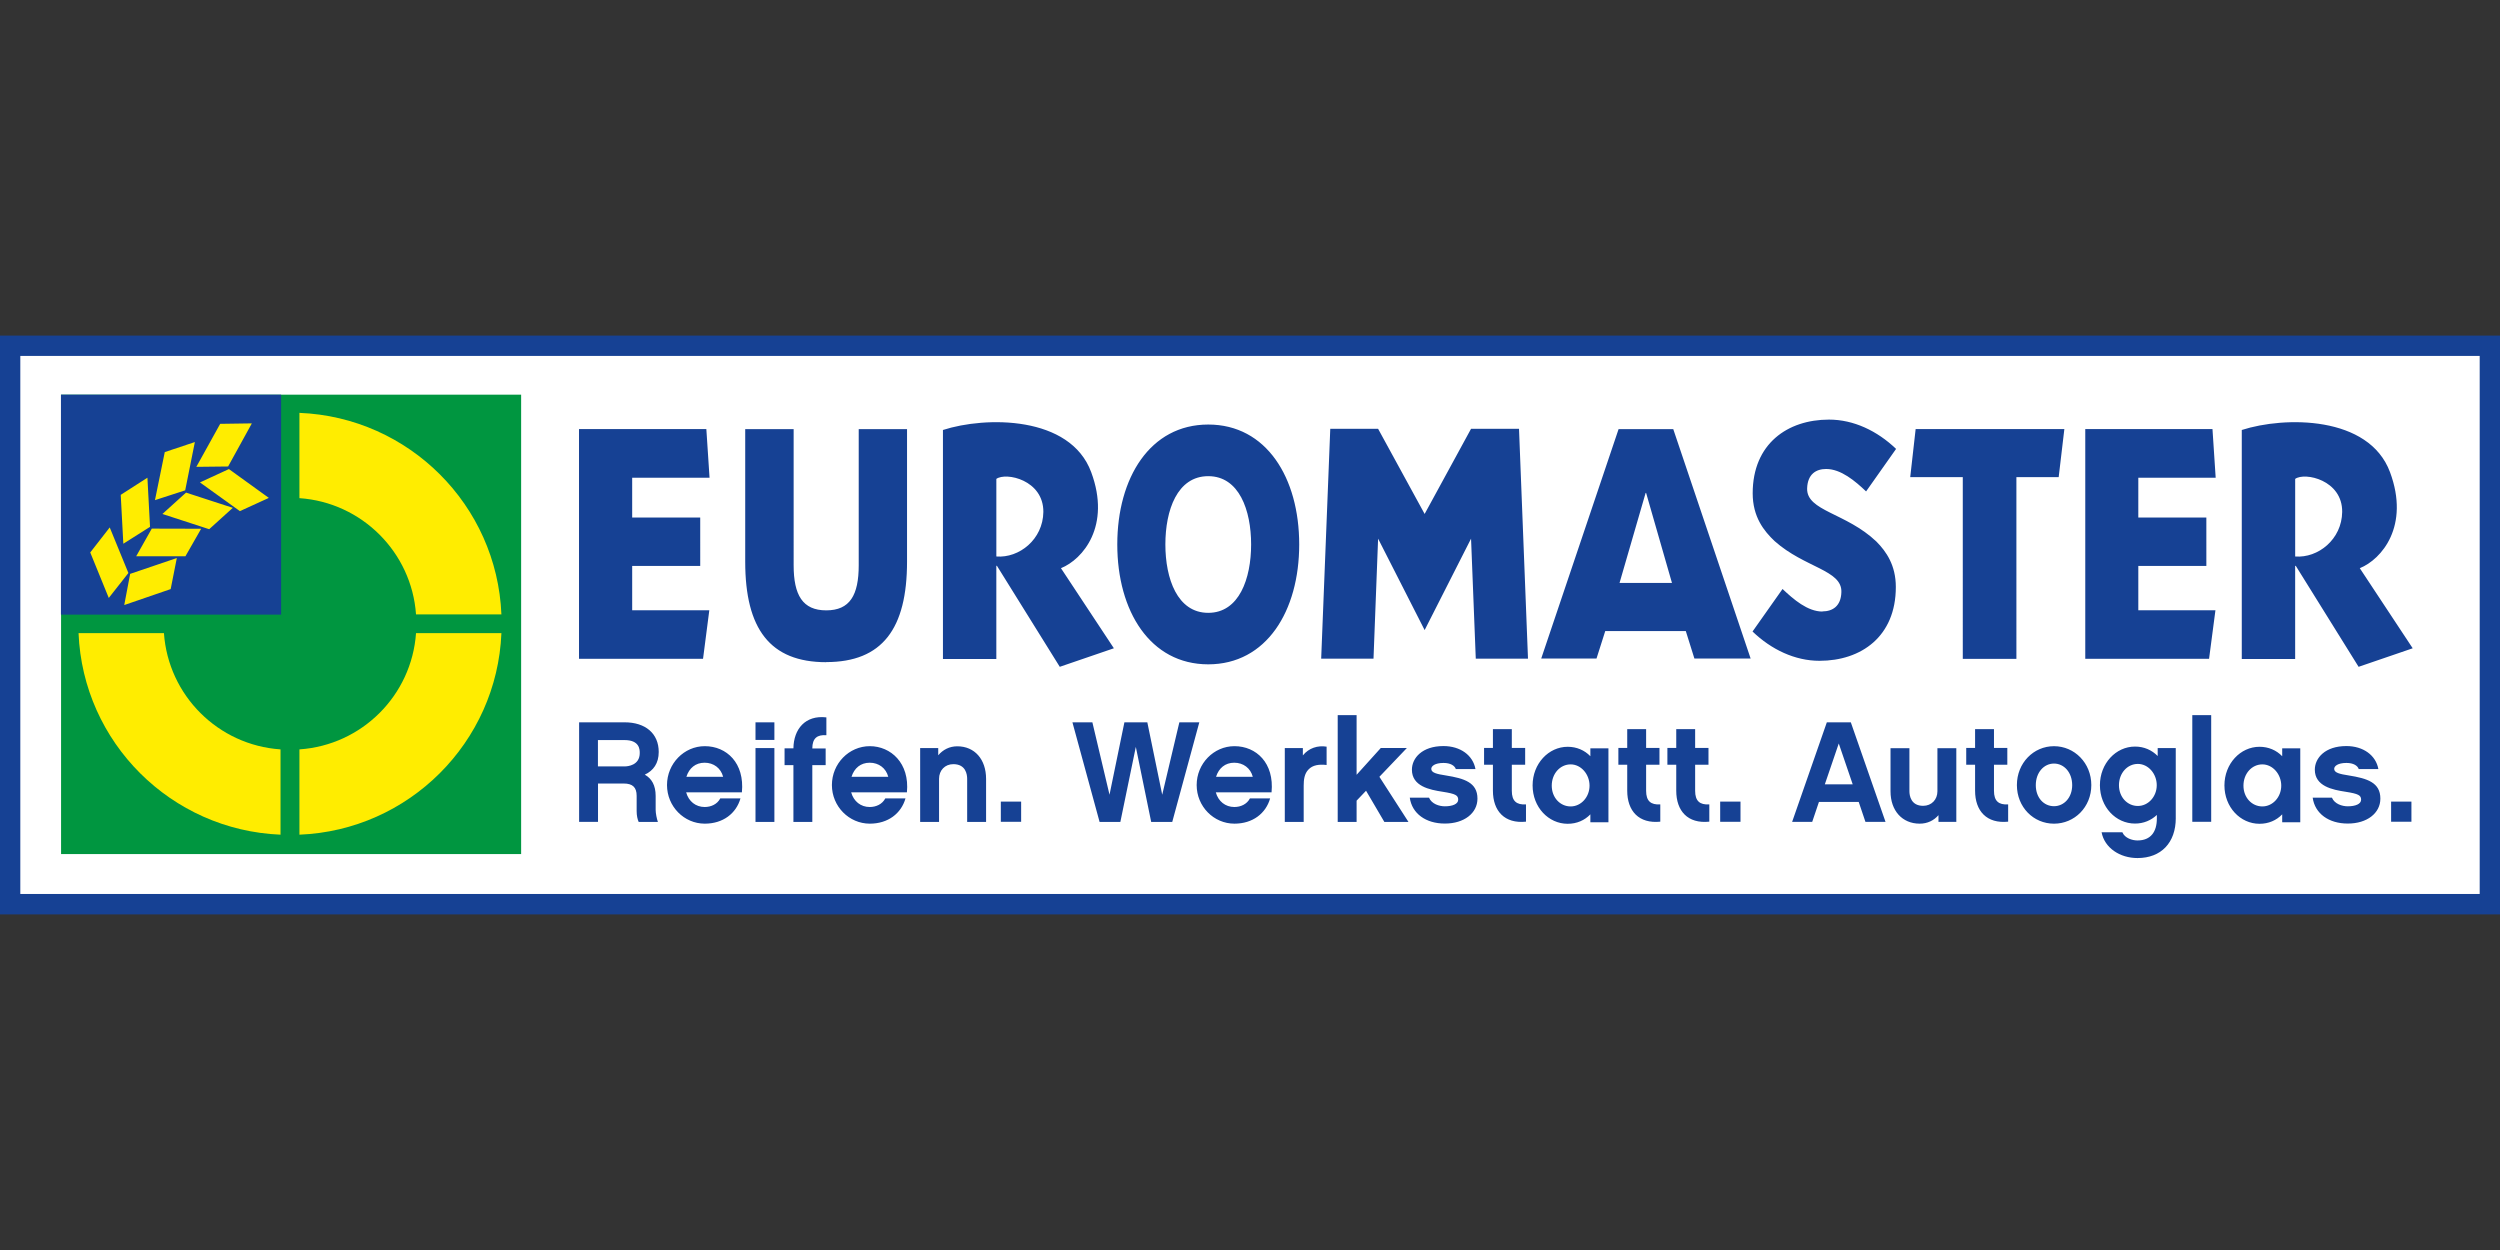 <?xml version="1.0"?>
<svg xmlns="http://www.w3.org/2000/svg" viewBox="0 -158.43 1180.16 590.08"><rect x="0" y="-158.43" width="1180.16" height="590.08" fill="#333333" stroke="none"/><defs><style>.cls-4{fill:#164194}.cls-6{fill:#ffed00}</style></defs><path class="cls-4" d="M0 0h1180.16v273.22H0z"/><path d="M9.59 9.59h1160.98v253.99H9.59z" style="fill:#fff"/><path d="M28.83 131.65V27.88h217.18v216.85H28.83z" style="fill:#009640"/><g style="clip-path:url(#clippath)"><path class="cls-6" d="M141.35 195.33v40.26c51.63-2.06 93.23-43.55 95.35-95.13h-40.31c-2.06 29.39-25.54 52.86-55.04 54.87"/><path class="cls-4" d="M28.77 27.88h103.94v103.83H28.77z"/><path class="cls-6" d="m51.8 90.55-9.2 11.82 8.75 21.47 9.26-11.77zM92 50.24l-14.22 4.74-4.63 22.69 14.27-4.63 4.57-22.81ZM70.82 90.28l-1.23-23.2-12.6 8.09 1.23 23.08zm48.06-48.85-14.94.22-11.26 20.3 15-.17 11.21-20.35ZM94.4 69.31l18.85 13.55 13.66-6.25L108.06 63 94.4 69.3ZM76.67 84.2l22.08 7.19L109.9 81.3l-22.08-7.19zm-12.38 19.96h23.25l7.42-12.99-23.31-.06zm-5.63 23.03 21.91-7.53 2.9-14.66-22.03 7.47-2.79 14.72Zm18.73 13.27H37.08c2.12 51.63 43.66 93.01 95.35 95.13v-40.26c-29.5-2.01-52.97-25.48-55.04-54.87m63.96-103.99v40.26c29.44 2.01 52.97 25.54 55.04 54.87h40.31c-2.12-51.58-43.66-93.06-95.35-95.13"/><path class="cls-4" d="M334.84 129.64h-36.41v-20.91h32.12V85.87h-32.12V67.08h36.52l-1.51-22.97h-60.11v108.45h58.55zm55.2 24.48c26.43 0 38.14-15.72 38.14-47.45V44.16h-22.81v64.24c0 14.16-4.18 21.3-15.33 21.3s-15.39-7.19-15.39-21.3V44.16h-22.86v62.56c0 31.73 11.71 47.45 38.25 47.45m80.3-45.49h.28l29.66 47.67 25.54-8.75-24.98-37.81c10.37-4.18 23.7-19.96 14.27-45.33-9.87-26.76-49.85-26.43-69.98-19.91v108.12h25.2v-43.99Zm0-41.04c4.57-3.29 22.3.5 22.19 15.61-.17 12.94-11.38 21.86-22.19 21.02V67.58zm100.03 87.54c27.43 0 42.94-25.09 42.94-56.6s-15.5-56.6-42.94-56.6-42.94 25.15-42.94 56.6 15.5 56.6 42.94 56.6m0-88.83c14.61 0 20.24 16.11 20.24 32.23s-5.63 32.29-20.24 32.29-20.24-16.17-20.24-32.29 5.58-32.23 20.24-32.23m80.18 29.5 21.97 43.16 21.91-43.16 2.23 56.65h24.65l-4.24-108.51h-22.64l-21.91 40.2-21.97-40.2h-22.58l-4.29 108.51h24.7zm107.28 43.61h37.97l4.07 12.99h26.54L789.89 44.16h-25.82l-36.52 108.29h26.1l4.13-12.99h.06Zm18.96-65.19h.28l12.21 42.49h-24.76l12.32-42.49h-.06Zm83.53 55.99c-7.03 0-13.66-5.74-18.85-10.65l-14.16 20.07c8.87 8.53 20.02 13.83 31.62 13.83 19.63 0 36.02-11.43 36.02-34.85 0-10.26-4.52-16.73-9.14-21.41-14.33-13.66-33.07-14.39-32.73-25.15.22-6.69 4.18-9.14 8.98-9.14 6.97 0 13.72 5.69 18.85 10.59l14.16-20.07c-8.92-8.53-20.02-13.83-31.67-13.83-19.57 0-36.02 11.43-36.02 34.79 0 11.15 5.3 17.79 10.37 22.58 14.16 12.6 31.84 13.61 31.5 24.03-.17 6.69-4.18 9.14-8.98 9.14m66.29 22.42h25.31V66.8h19.96l2.68-22.69h-70.2l-2.56 22.69h24.81zm156.91-43.93h.28l29.66 47.67 25.54-8.75-24.98-37.81c10.37-4.18 23.7-19.96 14.27-45.33-9.93-26.76-49.79-26.43-69.98-19.91v108.12h25.2v-43.99Zm0-41.04c4.52-3.29 22.36.5 22.19 15.61-.17 12.94-11.37 21.86-22.19 21.02V67.58zm-37.64 62h-36.41v-20.91h32.12V85.87h-32.12V67.08h36.52l-1.51-22.97h-60.05v108.45h58.44zm-735.25 99.92h-9.09c-.56-1.28-.95-2.96-.95-5.13v-7.19c0-4.01-1.9-5.8-6.08-5.8H282.3v18.12h-8.92v-47.01h21.47c9.81 0 16.11 5.24 16.11 14 0 5.35-2.51 8.81-6.58 10.71 3.29 1.84 5.13 5.07 5.13 10.04v6.58c0 1.67.56 4.35 1.06 5.69m-15.54-26.21c1.17 0 6.97-.45 6.97-6.3 0-1.56 0-6.13-7.19-6.13h-12.55v12.43zm28.88 12.26c1.17 4.24 4.52 6.91 8.75 6.91 2.96 0 5.91-1.28 7.36-4.07h9.53c-2.01 7.08-8.2 11.93-16.84 11.93-9.81 0-17.84-8.14-17.84-18.23s8.03-18.35 17.84-18.35c10.32 0 18.85 7.97 17.51 21.8H323.9Zm17.45-7.36c-1.06-4.07-4.46-6.64-8.75-6.64s-7.3 2.56-8.59 6.64zm24.2-17.39h-8.92v-8.31h8.92zm0 38.69h-8.92v-34.85h8.92zm24.2-34.73v7.92h-6.3v26.82h-8.92v-26.82h-4.18v-7.92h4.18c.11-9.09 5.63-15.78 15.56-14.61v8.42c-4.29-.33-6.64 1.39-6.64 6.25h6.3zm12.05 20.79c1.17 4.24 4.52 6.91 8.75 6.91 2.96 0 5.91-1.28 7.36-4.07h9.53c-2.01 7.08-8.2 11.93-16.84 11.93-9.81 0-17.9-8.14-17.9-18.23s8.03-18.35 17.9-18.35 18.85 7.97 17.51 21.8H401.8Zm17.5-7.36c-1.06-4.07-4.46-6.64-8.75-6.64s-7.3 2.56-8.59 6.64zm46.17 21.3h-8.92v-20.35c0-2.01-.61-6.91-6.52-6.91-4.01 0-6.75 2.96-6.75 6.91v20.35h-8.92v-34.85h8.53v3.4c2.23-2.62 5.3-4.24 8.98-4.24 8.2 0 13.61 6.13 13.61 15.39v20.35-.06Zm6.97-9.59h9.59v9.53h-9.59zm80.91 9.59h-9.93l-7.25-35.41-7.3 35.41h-9.81l-12.82-47.01h9.42l8.09 34.18 7.03-34.18h10.82l7.03 34.18 8.09-34.18h9.42l-12.77 47.01Zm20.58-13.94c1.17 4.24 4.52 6.91 8.75 6.91 2.96 0 5.91-1.28 7.36-4.07h9.53c-2.01 7.08-8.2 11.93-16.84 11.93-9.81 0-17.84-8.14-17.84-18.23s8.03-18.35 17.84-18.35c10.32 0 18.85 7.97 17.51 21.8h-26.32Zm17.45-7.36c-1.06-4.07-4.46-6.64-8.75-6.64s-7.3 2.56-8.59 6.64zm34.85-5.57c-3.57-.39-6.58 0-8.59 2.17-1.9 1.95-2.23 4.8-2.23 7.58v17.12h-8.92v-34.85h8.53v3.46c2.84-3.51 7.03-4.8 11.21-4.13v8.64Zm14.16 16.84v10.04h-8.92v-50.41h8.92v28.16l11.43-12.66h12.32l-12.99 13.61 13.72 21.3H653.5l-8.64-14.72zm41.6 10.81c-8.87 0-15.45-4.68-16.5-12.21h9.09c1.23 2.96 4.8 4.07 7.47 4.07 3.57 0 6.3-1.06 6.3-3.12s-1.23-2.79-7.3-3.74c-6.25-.95-14.55-2.62-14.55-10.43 0-5.46 4.8-11.15 14.89-11.15 7.97 0 13.94 4.35 15.11 10.87h-9.26c-.56-1.62-2.51-2.9-5.8-2.9-4.13 0-5.8 1.51-5.8 2.79 0 1.84 2.56 2.45 6.91 3.12 8.64 1.39 14.89 3.29 14.89 10.93 0 6.91-6.36 11.77-15.28 11.77m38.25-.89c-10.2 1.06-15.67-5.07-15.67-14.61v-12.27h-4.18v-7.92h4.18v-8.87h8.92v8.87h6.3v7.92h-6.3v12.32c0 4.85 2.23 6.69 6.69 6.41v8.14h.06Zm38.86.28h-8.53v-3.74c-2.73 2.84-6.41 4.46-10.71 4.46-9.09 0-16.56-7.86-16.56-18.12s7.53-18.23 16.56-18.23c4.24 0 7.97 1.62 10.71 4.46v-3.74h8.53zm-17.84-27.32c-4.96 0-8.92 4.35-8.92 10.04s4.01 9.81 8.92 9.81 8.92-4.41 8.92-9.81-4.01-10.04-8.92-10.04m42.38 27.04c-10.2 1.06-15.67-5.07-15.67-14.61v-12.27h-4.18v-7.92h4.18v-8.87h8.92v8.87h6.3v7.92h-6.3v12.32c0 4.85 2.23 6.69 6.69 6.41v8.14h.06Zm23.08 0c-10.2 1.06-15.61-5.07-15.61-14.61v-12.27h-4.18v-7.92h4.18v-8.87h8.92v8.87h6.3v7.92h-6.3v12.32c0 4.85 2.23 6.69 6.69 6.41v8.14Zm5.13-9.48h9.59v9.53h-9.59zm46.62.17-3.18 9.42h-9.48l16.39-47.01h11.32l16.39 47.01h-9.48l-3.18-9.42h-18.79Zm9.36-27.6-6.58 19.29h13.16zm55.6 37.02h-8.53v-3.18c-2.17 2.51-5.19 4.01-8.87 4.01-8.25 0-13.77-6.13-13.77-15.28v-20.35h8.92v20.35c0 1.95.67 6.86 6.47 6.86 4.01 0 6.75-2.96 6.75-6.86v-20.35h8.92v34.85l.11-.06Zm24.42-.11c-10.2 1.06-15.67-5.07-15.67-14.61v-12.27h-4.18v-7.92h4.18v-8.87h8.92v8.87h6.3v7.92h-6.3v12.32c0 4.85 2.23 6.69 6.69 6.41v8.14h.06Zm39.2-17.28c0 10.43-7.92 18.23-17.62 18.23s-17.51-7.81-17.51-18.23 7.86-18.35 17.51-18.35 17.62 7.92 17.62 18.35m-9.03.05c0-6.02-3.85-10.2-8.59-10.2s-8.59 4.18-8.59 10.2 3.85 9.93 8.59 9.93 8.59-4.07 8.59-9.93m48.9 15.56c0 11.6-6.91 18.85-18.07 18.85-8.31 0-15.56-4.8-16.95-12.16h9.81c1.17 2.79 4.68 3.85 7.14 3.85 6.3 0 9.14-4.13 9.14-10.37v-1.67c-2.73 2.56-6.25 4.07-10.32 4.07-9.09 0-16.56-7.86-16.56-18.12s7.53-18.23 16.56-18.23c4.24 0 7.92 1.62 10.71 4.46v-3.74h8.53v33.12-.06Zm-17.9-25.59c-4.96 0-8.92 4.35-8.92 10.04s4.01 9.81 8.92 9.81 8.92-4.41 8.92-9.81-4.01-10.04-8.92-10.04m25.7-23.03h8.92v50.35h-8.92zm50.97 50.57h-8.53v-3.74c-2.73 2.84-6.41 4.46-10.71 4.46-9.09 0-16.56-7.86-16.56-18.12s7.53-18.23 16.56-18.23c4.24 0 7.97 1.62 10.71 4.46v-3.74h8.53zm-17.9-27.32c-4.96 0-8.92 4.35-8.92 10.04s4.01 9.81 8.92 9.81 8.92-4.41 8.92-9.81-4.01-10.04-8.92-10.04m40.26 27.93c-8.87 0-15.45-4.68-16.5-12.21h9.09c1.23 2.96 4.8 4.07 7.47 4.07 3.57 0 6.3-1.06 6.3-3.12s-1.23-2.79-7.3-3.74c-6.25-.95-14.55-2.62-14.55-10.43 0-5.46 4.8-11.15 14.89-11.15 7.97 0 13.94 4.35 15.11 10.87h-9.26c-.56-1.62-2.51-2.9-5.8-2.9-4.13 0-5.8 1.51-5.8 2.79 0 1.84 2.56 2.45 6.91 3.12 8.64 1.39 14.89 3.29 14.89 10.93 0 6.91-6.36 11.77-15.28 11.77m20.35-10.37h9.59v9.53h-9.59z"/></g></svg>
